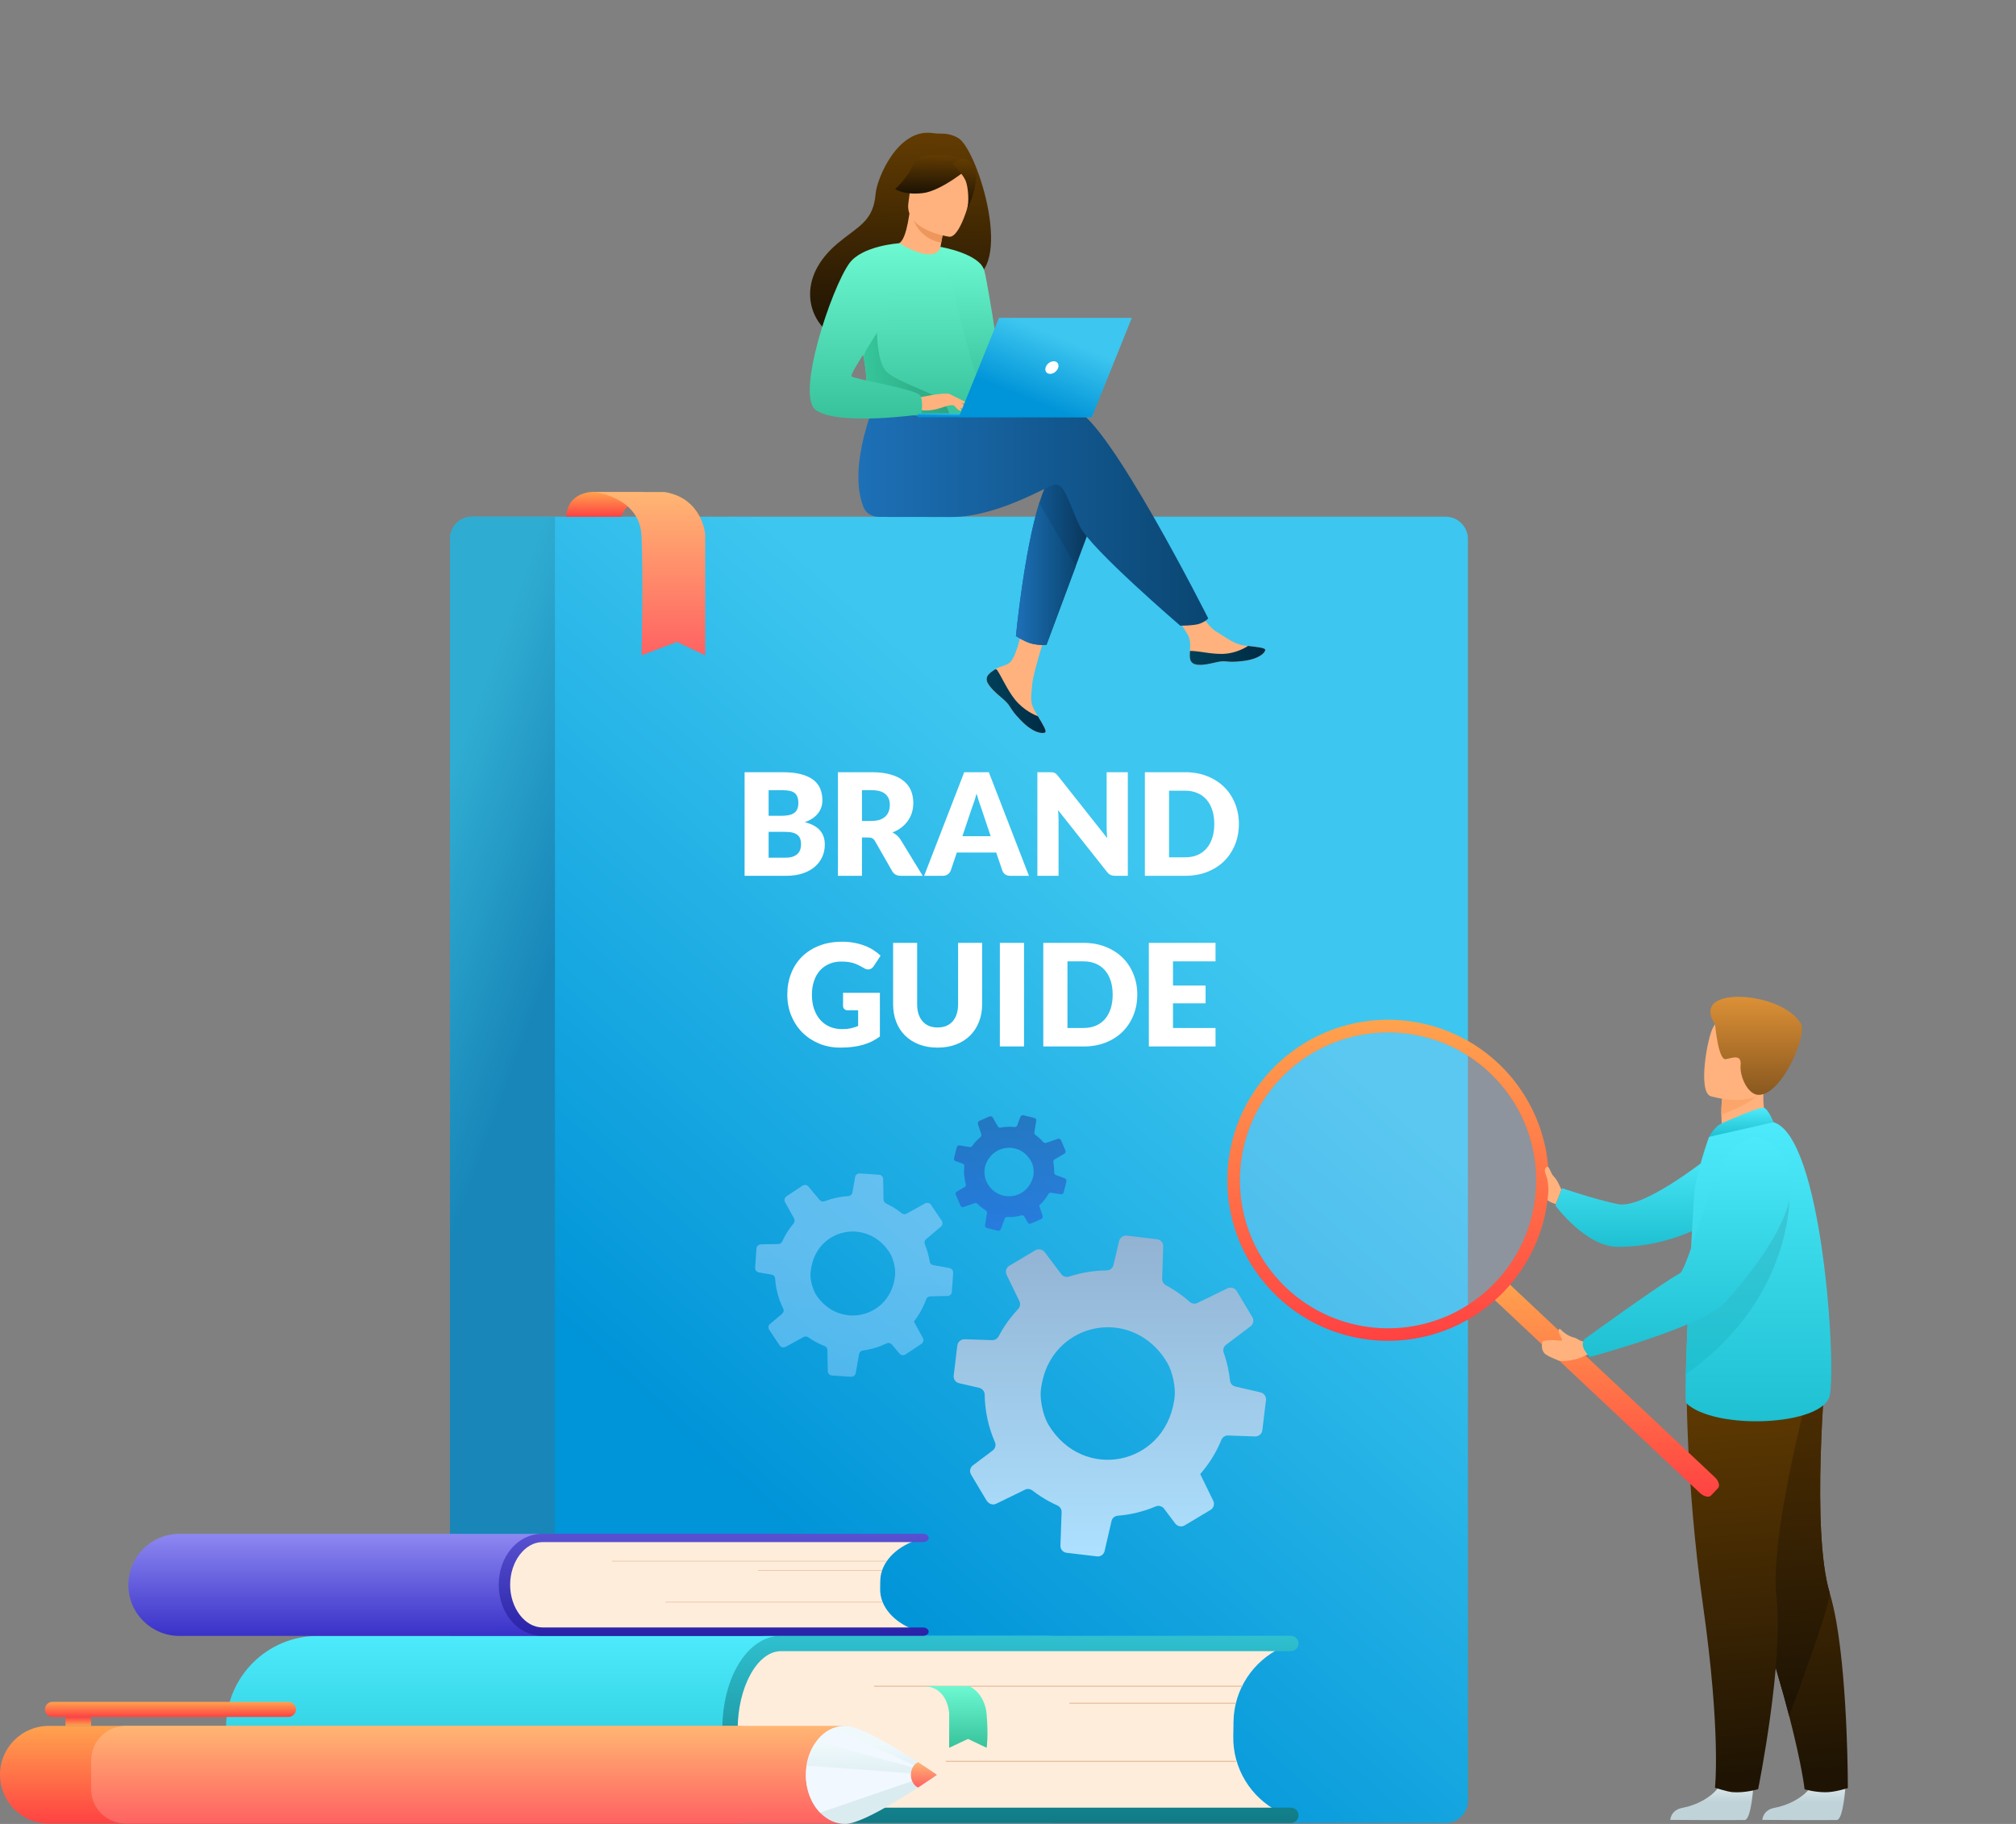 <?xml version="1.0" encoding="UTF-8"?> <svg xmlns="http://www.w3.org/2000/svg" width="567" height="513" viewBox="0 0 567 513" fill="none"><rect x="0" y="0" width="567" height="513" fill="#808080" stroke="none"/><path d="M412.852 151.565V506.493C412.852 509.926 410.069 512.738 406.599 512.738H132.805C129.368 512.738 126.553 509.959 126.553 506.493V151.565C126.553 148.132 129.335 145.32 132.805 145.32H406.599C410.036 145.352 412.852 148.132 412.852 151.565Z" fill="url(#paint0_linear_8172_1500)"></path><path d="M156.08 145.352V512.738H132.805C129.368 512.738 126.553 509.959 126.553 506.493V151.565C126.553 148.132 129.335 145.32 132.805 145.32H156.08V145.352Z" fill="url(#paint1_linear_8172_1500)"></path><g opacity="0.7"><path opacity="0.7" d="M220.993 378.799L226.001 376.052C226.427 375.823 226.918 375.856 227.311 376.117C227.802 376.477 228.326 376.804 228.849 377.098C229.831 377.687 230.846 378.177 231.894 378.57C232.385 378.766 232.712 379.224 232.712 379.714L232.81 385.666C232.81 386.287 233.334 386.843 233.956 386.876L239.39 387.235C240.012 387.268 240.536 386.843 240.667 386.254L241.616 380.859C241.714 380.336 242.14 379.911 242.664 379.845C244.955 379.551 247.214 378.864 249.341 377.85C249.865 377.589 250.487 377.752 250.847 378.177L253.008 380.728C253.433 381.219 254.121 381.317 254.677 380.957L259.195 377.949C259.293 377.883 259.358 377.818 259.424 377.752C259.751 377.36 259.849 376.804 259.587 376.346L257.525 372.618L257.034 371.703C257.656 370.918 258.245 370.035 258.769 369.152C259.456 367.942 260.046 366.667 260.504 365.424C260.668 364.934 261.126 364.607 261.65 364.607L266.462 364.509C267.116 364.509 267.673 363.986 267.706 363.332L268 359.179L268.066 358.001C268.098 357.347 267.673 356.759 267.018 356.661L262.501 355.843C261.977 355.745 261.551 355.353 261.486 354.829C261.224 353.293 260.831 351.756 260.242 350.317C260.209 350.186 260.144 350.055 260.111 349.957C260.078 349.924 260.078 349.859 260.078 349.826C259.947 349.336 260.078 348.813 260.471 348.518L264.629 345.019C264.694 344.987 264.727 344.921 264.76 344.889C265.12 344.464 265.185 343.842 264.858 343.352L261.846 338.872C261.486 338.316 260.766 338.152 260.177 338.479L254.972 341.357C254.546 341.619 253.99 341.553 253.597 341.226C252.746 340.54 251.797 339.886 250.814 339.33C250.291 339.035 249.734 338.741 249.21 338.479C248.785 338.283 248.49 337.825 248.49 337.335L248.392 331.612C248.392 330.991 247.901 330.468 247.246 330.402L241.845 330.043C241.19 330.01 240.601 330.435 240.503 331.089L239.75 335.373C239.652 335.962 239.161 336.387 238.604 336.419C236.346 336.55 234.087 337.041 231.959 337.858C231.468 338.054 230.879 337.924 230.519 337.498L227.376 333.738C226.951 333.247 226.231 333.149 225.674 333.509L221.189 336.485C220.666 336.844 220.469 337.564 220.797 338.12L220.928 338.349L223.317 342.698C223.579 343.156 223.514 343.711 223.186 344.137C222.368 345.118 221.615 346.164 220.96 347.308C220.6 347.93 220.306 348.551 220.011 349.172C219.815 349.597 219.389 349.892 218.898 349.892L214.021 349.99C213.366 349.99 212.809 350.513 212.744 351.2L212.384 356.563C212.384 356.726 212.384 356.857 212.417 356.988C212.547 357.446 212.94 357.773 213.399 357.871L216.999 358.492C217.458 358.59 217.818 358.884 217.949 359.309C217.981 359.408 218.014 359.538 218.014 359.669C218.211 362.579 218.964 365.424 220.273 368.04C220.502 368.465 220.437 369.021 220.109 369.381C220.076 369.446 220.011 369.479 219.946 369.545L216.574 372.357C216.083 372.749 215.985 373.469 216.345 374.025L216.41 374.123L219.324 378.504C219.684 378.962 220.404 379.126 220.993 378.799ZM248.425 350.055C249.047 350.677 249.603 351.396 250.127 352.181C251.142 353.685 251.862 356.432 251.764 358.263C251.764 358.459 251.731 358.655 251.731 358.852C250.52 370.493 236.28 374.155 229.635 364.345C228.751 363.07 228.097 360.944 227.966 359.146C227.933 358.721 227.933 358.328 227.966 358.001C228.097 356.366 228.457 354.862 229.046 353.521C232.319 345.902 242.271 343.81 248.425 350.055Z" fill="url(#paint2_linear_8172_1500)"></path></g><g opacity="0.4"><path d="M270.979 339.493L274.122 338.414C274.384 338.316 274.678 338.381 274.875 338.577C275.137 338.839 275.398 339.068 275.66 339.297C276.184 339.722 276.708 340.114 277.232 340.441C277.493 340.605 277.624 340.899 277.592 341.193L277.035 344.594C276.97 344.954 277.199 345.314 277.559 345.412L280.636 346.164C280.996 346.262 281.323 346.066 281.454 345.739L282.567 342.763C282.666 342.469 282.96 342.273 283.287 342.305C284.63 342.371 285.972 342.207 287.281 341.847C287.608 341.749 287.936 341.913 288.1 342.174L289.049 343.842C289.245 344.169 289.638 344.3 289.965 344.137L292.846 342.861C292.912 342.828 292.944 342.796 293.01 342.763C293.239 342.567 293.337 342.273 293.239 341.978L292.453 339.624L292.257 339.068C292.682 338.676 293.108 338.25 293.501 337.793C294.025 337.171 294.483 336.517 294.876 335.831C295.007 335.569 295.301 335.438 295.596 335.471L298.346 335.896C298.738 335.961 299.066 335.733 299.164 335.34L299.753 332.986L299.917 332.299C300.015 331.939 299.819 331.547 299.458 331.416L296.971 330.501C296.676 330.402 296.48 330.108 296.512 329.814C296.512 328.898 296.447 328.015 296.283 327.1C296.283 327.034 296.25 326.936 296.25 326.871C296.25 326.838 296.25 326.805 296.25 326.805C296.218 326.511 296.349 326.25 296.611 326.086L299.328 324.516C299.36 324.516 299.393 324.484 299.426 324.451C299.688 324.255 299.786 323.895 299.655 323.601L298.411 320.723C298.247 320.363 297.854 320.2 297.494 320.331L294.221 321.443C293.959 321.541 293.632 321.443 293.435 321.246C293.01 320.756 292.551 320.298 292.028 319.873C291.766 319.644 291.471 319.415 291.209 319.219C290.98 319.055 290.849 318.761 290.915 318.5L291.438 315.23C291.504 314.87 291.275 314.51 290.915 314.445L287.87 313.693C287.51 313.595 287.117 313.791 286.987 314.15L286.103 316.505C285.972 316.832 285.677 317.028 285.35 316.995C284.04 316.832 282.731 316.897 281.422 317.159C281.127 317.224 280.8 317.093 280.636 316.799L279.228 314.347C279.032 314.02 278.639 313.889 278.279 314.02L275.431 315.262C275.104 315.426 274.907 315.818 275.038 316.145L275.071 316.276L275.988 318.99C276.086 319.284 275.988 319.611 275.758 319.808C275.202 320.265 274.645 320.789 274.154 321.377C273.893 321.704 273.663 321.998 273.434 322.325C273.271 322.554 273.009 322.685 272.714 322.62L269.932 322.162C269.539 322.097 269.179 322.358 269.081 322.718L268.328 325.726C268.295 325.824 268.295 325.89 268.295 325.988C268.328 326.25 268.491 326.478 268.753 326.577L270.75 327.296C270.979 327.394 271.176 327.59 271.208 327.852C271.208 327.917 271.208 327.983 271.208 328.048C271.012 329.716 271.176 331.416 271.634 333.051C271.732 333.313 271.634 333.607 271.405 333.803C271.372 333.836 271.339 333.869 271.307 333.869L269.113 335.144C268.786 335.34 268.655 335.733 268.819 336.06L268.851 336.125L270.063 338.904C270.226 339.428 270.619 339.624 270.979 339.493ZM289.54 325.89C289.834 326.315 290.096 326.773 290.293 327.263C290.718 328.244 290.849 329.879 290.587 330.893C290.555 330.991 290.522 331.122 290.489 331.22C288.623 337.727 280.145 338.381 277.33 332.103C276.97 331.285 276.806 330.01 276.904 328.964C276.937 328.735 276.97 328.506 277.002 328.31C277.232 327.394 277.592 326.577 278.083 325.857C280.8 321.9 286.659 321.704 289.54 325.89Z" fill="url(#paint3_linear_8172_1500)"></path></g><path d="M280.178 422.944L288.296 418.987C288.983 418.66 289.769 418.758 290.358 419.216C291.111 419.805 291.897 420.361 292.715 420.884C294.221 421.865 295.792 422.715 297.396 423.434C298.149 423.761 298.607 424.513 298.575 425.331L298.247 434.749C298.214 435.762 298.967 436.613 299.982 436.743L308.559 437.757C309.541 437.855 310.425 437.234 310.654 436.286L312.618 427.816C312.781 426.999 313.502 426.377 314.385 426.312C318.052 426.018 321.653 425.135 325.057 423.696C325.875 423.336 326.857 423.631 327.381 424.317L330.556 428.536C331.178 429.32 332.291 429.549 333.143 429.059L340.475 424.677C340.639 424.579 340.77 424.481 340.868 424.35C341.424 423.794 341.588 422.879 341.228 422.126L338.282 416.077L337.562 414.605C338.609 413.395 339.591 412.087 340.508 410.714C341.719 408.85 342.734 406.921 343.519 404.959C343.847 404.207 344.567 403.716 345.385 403.749L352.98 404.011C354.027 404.043 354.911 403.291 355.042 402.245L355.828 395.705L356.057 393.841C356.188 392.827 355.5 391.846 354.518 391.617L347.448 389.982C346.629 389.786 346.007 389.132 345.942 388.282C345.68 385.829 345.156 383.377 344.371 381.055C344.305 380.859 344.24 380.663 344.174 380.466C344.141 380.401 344.141 380.336 344.109 380.27C343.912 379.485 344.207 378.701 344.862 378.21L351.703 373.043C351.769 372.978 351.867 372.913 351.932 372.847C352.554 372.226 352.685 371.212 352.227 370.46L347.84 363.135C347.317 362.252 346.204 361.925 345.254 362.351L336.776 366.471C336.056 366.83 335.205 366.7 334.616 366.176C333.306 364.999 331.899 363.92 330.36 362.939C329.542 362.416 328.723 361.925 327.905 361.468C327.218 361.108 326.825 360.388 326.857 359.604L327.152 350.546C327.185 349.565 326.465 348.682 325.45 348.551L316.972 347.537C315.957 347.407 315.007 348.061 314.746 349.074L313.174 355.778C312.978 356.661 312.192 357.315 311.276 357.315C307.675 357.347 304.107 357.936 300.702 359.048C299.884 359.309 299 359.048 298.476 358.361L293.828 352.181C293.206 351.363 292.06 351.134 291.176 351.658L283.877 356.007C282.993 356.53 282.665 357.642 283.124 358.557L283.287 358.917L286.692 365.948C287.052 366.7 286.921 367.583 286.332 368.204C284.957 369.675 283.68 371.278 282.534 373.011C281.913 373.959 281.389 374.907 280.865 375.856C280.505 376.542 279.818 376.935 279.065 376.935L271.339 376.673C270.292 376.64 269.375 377.425 269.244 378.439L268.229 386.876C268.197 387.105 268.229 387.366 268.262 387.562C268.426 388.282 269.015 388.87 269.735 389.034L275.398 390.342C276.086 390.505 276.642 391.029 276.839 391.683C276.904 391.846 276.937 392.042 276.937 392.238C277.002 396.849 277.984 401.395 279.817 405.613C280.145 406.332 279.981 407.15 279.457 407.738C279.392 407.804 279.294 407.902 279.196 407.967L273.631 412.153C272.812 412.741 272.616 413.886 273.107 414.736L273.205 414.9L277.461 422.028C278.115 423.042 279.228 423.402 280.178 422.944ZM325.777 379.812C326.694 380.859 327.545 382.003 328.298 383.311C329.771 385.797 330.687 390.178 330.36 393.023C330.327 393.318 330.295 393.645 330.229 393.939C327.381 412.218 304.631 416.829 294.908 400.773C293.632 398.68 292.78 395.28 292.682 392.467C292.682 391.813 292.682 391.192 292.78 390.636C293.108 388.053 293.828 385.698 294.843 383.671C300.735 371.964 316.611 369.479 325.777 379.812Z" fill="url(#paint4_linear_8172_1500)"></path><path d="M166.883 138.354C166.883 138.354 159.55 138.191 159.288 145.352H174.706C174.706 145.352 176.31 140.022 181.057 141.853V138.354H166.883Z" fill="url(#paint5_linear_8172_1500)"></path><path d="M166.882 138.354C166.882 138.354 179.943 139.597 180.434 150.78C180.925 161.964 180.434 184.298 180.434 184.298L190.385 180.57L198.34 184.298V150.29C198.34 150.29 197.587 140.12 186.916 138.387H166.882V138.354Z" fill="url(#paint6_linear_8172_1500)"></path><path d="M89.366 512.739H294.155C308.395 512.739 319.951 501.196 319.951 486.972V485.893C319.951 471.668 308.395 460.125 294.155 460.125H89.366C75.127 460.125 63.571 471.668 63.571 485.893V486.972C63.571 501.196 75.127 512.739 89.366 512.739Z" fill="url(#paint7_linear_8172_1500)"></path><path d="M205.412 479.417L205.215 490.928C205.052 501.097 213.17 509.469 223.35 509.632L359.462 511.79L359.495 509.501C351.867 505.545 346.695 497.5 346.859 488.312L346.924 484.257C347.055 475.068 352.489 467.22 360.247 463.492V463.46L224.136 461.301C213.988 461.138 205.575 469.247 205.412 479.417Z" fill="#FFEDDC"></path><path d="M363.062 512.739H219.651C210.387 512.739 203.152 501.163 203.152 486.415C203.152 471.667 210.387 460.091 219.651 460.091H363.062C364.24 460.091 365.223 461.04 365.223 462.25C365.223 463.427 364.273 464.408 363.062 464.408H219.651C213.038 464.408 207.473 474.479 207.473 486.415C207.473 498.35 213.038 508.422 219.651 508.422H363.062C364.24 508.422 365.223 509.37 365.223 510.58C365.223 511.79 364.24 512.739 363.062 512.739Z" fill="url(#paint8_linear_8172_1500)"></path><path d="M349.379 474.12H245.839V474.447H349.379V474.12Z" fill="#E8C2A3"></path><path d="M347.612 478.894H300.801V479.221H347.612V478.894Z" fill="#E8C2A3"></path><path d="M347.644 495.244H265.971V495.571H347.644V495.244Z" fill="#E8C2A3"></path><path d="M272.616 474.25C272.616 474.25 276.97 476.082 277.494 482.197C278.018 488.311 277.494 491.582 277.494 491.582L272.256 489.096L266.953 491.582V482C266.953 482 266.757 474.25 259.522 474.25H272.616Z" fill="url(#paint9_linear_8172_1500)"></path><path d="M0 499.168C0 499.724 0.033 500.312 0.098 500.835C0.295 502.601 0.851 504.236 1.669 505.74C2.291 506.918 3.11 507.964 4.026 508.88C6.514 511.365 9.951 512.902 13.749 512.902H207.31C214.904 512.902 221.091 506.754 221.091 499.168C221.091 495.375 219.553 491.941 217.065 489.456C214.577 486.971 211.14 485.434 207.342 485.434H13.749C6.154 485.401 0 491.549 0 499.168Z" fill="url(#paint10_linear_8172_1500)"></path><path d="M14.764 482.916H81.117C82.263 482.916 83.245 481.968 83.245 480.79C83.245 479.646 82.296 478.665 81.117 478.665H14.764C13.618 478.665 12.636 479.613 12.636 480.79C12.636 481.968 13.585 482.916 14.764 482.916Z" fill="url(#paint11_linear_8172_1500)"></path><path d="M18.418 485.416H25.619V482.931H18.418V485.416Z" fill="url(#paint12_linear_8172_1500)"></path><path d="M246.69 495.146V503.19C246.69 504.073 246.559 504.923 246.363 505.741C245.25 509.861 241.453 512.902 236.968 512.902H35.354C30.869 512.902 27.072 509.861 25.959 505.741C25.73 504.923 25.632 504.073 25.632 503.19V495.146C25.632 489.783 29.986 485.434 35.354 485.434H236.968C242.336 485.401 246.69 489.75 246.69 495.146Z" fill="url(#paint13_linear_8172_1500)"></path><path d="M226.656 499.201C226.656 503.484 228.195 507.277 230.65 509.828C230.715 509.893 230.748 509.926 230.814 509.992C232.712 511.888 235.102 513 237.721 513C241.812 513 251.928 506.852 258.18 502.765C261.29 500.737 263.483 499.201 263.483 499.201C263.483 499.201 261.322 497.664 258.18 495.636C251.895 491.549 241.78 485.401 237.721 485.401C236.542 485.401 235.396 485.63 234.316 486.055C232.516 486.775 230.912 488.05 229.635 489.718C228.228 491.549 227.245 493.87 226.82 496.454C226.82 496.486 226.82 496.519 226.82 496.552C226.754 497.402 226.656 498.285 226.656 499.201Z" fill="url(#paint14_linear_8172_1500)"></path><path d="M226.656 499.2C226.656 503.484 228.195 507.277 230.65 509.828L261.683 499.168L226.853 496.584C226.754 497.402 226.656 498.285 226.656 499.2Z" fill="#F1F8FF"></path><path d="M229.701 489.75L260.668 498.187L234.382 486.055C232.549 486.775 230.945 488.083 229.701 489.75Z" fill="#F1F8FF"></path><path d="M256.183 499.201C256.183 500.836 257.034 502.242 258.212 502.765C261.322 500.737 263.515 499.201 263.515 499.201C263.515 499.201 261.355 497.664 258.212 495.636C257.034 496.159 256.183 497.566 256.183 499.201Z" fill="url(#paint15_linear_8172_1500)"></path><path d="M50.477 460.124H213.038C220.993 460.124 227.409 453.682 227.409 445.769C227.409 437.823 220.96 431.413 213.038 431.413H50.477C42.523 431.413 36.107 437.855 36.107 445.769C36.074 453.682 42.523 460.124 50.477 460.124Z" fill="url(#paint16_linear_8172_1500)"></path><path d="M141.939 441.91L141.808 448.188C141.677 453.747 147.733 458.293 155.36 458.391L256.936 459.568L256.969 458.325C251.273 456.167 247.41 451.785 247.541 446.782L247.574 444.591C247.672 439.588 251.731 435.304 257.525 433.277V433.244L155.949 432.067C148.322 431.936 142.07 436.351 141.939 441.91Z" fill="#FFEDDC"></path><path d="M259.587 460.091H152.577C145.67 460.091 140.269 453.78 140.269 445.736C140.269 437.692 145.67 431.38 152.577 431.38H259.587C260.471 431.38 261.191 431.904 261.191 432.558C261.191 433.212 260.471 433.735 259.587 433.735H152.577C147.634 433.735 143.477 439.228 143.477 445.736C143.477 452.243 147.634 457.737 152.577 457.737H259.587C260.471 457.737 261.191 458.26 261.191 458.914C261.191 459.535 260.471 460.091 259.587 460.091Z" fill="url(#paint17_linear_8172_1500)"></path><path d="M249.407 439H172.12V439.196H249.407V439Z" fill="#E8C2A3"></path><path d="M248.065 441.615H213.137V441.812H248.065V441.615Z" fill="#E8C2A3"></path><path d="M248.098 450.51H187.146V450.706H248.098V450.51Z" fill="#E8C2A3"></path><path d="M209.418 246.333V217.193H220.138C222.151 217.193 223.864 217.379 225.278 217.753C226.691 218.126 227.844 218.653 228.738 219.333C229.631 220.013 230.278 220.839 230.678 221.813C231.091 222.786 231.298 223.873 231.298 225.073C231.298 225.726 231.204 226.359 231.018 226.973C230.831 227.573 230.538 228.139 230.138 228.673C229.738 229.206 229.224 229.693 228.598 230.133C227.971 230.559 227.218 230.933 226.338 231.253C228.258 231.719 229.678 232.479 230.598 233.533C231.518 234.573 231.978 235.913 231.978 237.553C231.978 238.793 231.738 239.946 231.258 241.013C230.778 242.079 230.071 243.013 229.138 243.813C228.218 244.599 227.078 245.219 225.718 245.673C224.358 246.113 222.804 246.333 221.058 246.333H209.418ZM216.178 233.973V241.233H220.938C221.831 241.233 222.558 241.119 223.118 240.893C223.691 240.666 224.138 240.373 224.458 240.013C224.778 239.653 224.998 239.246 225.118 238.793C225.238 238.339 225.298 237.879 225.298 237.413C225.298 236.879 225.224 236.399 225.078 235.973C224.944 235.546 224.704 235.186 224.358 234.893C224.024 234.599 223.578 234.373 223.018 234.213C222.458 234.053 221.751 233.973 220.898 233.973H216.178ZM216.178 229.453H219.698C220.444 229.453 221.118 229.399 221.718 229.293C222.318 229.186 222.824 228.999 223.238 228.733C223.664 228.466 223.984 228.099 224.198 227.633C224.424 227.166 224.538 226.579 224.538 225.873C224.538 225.179 224.451 224.606 224.278 224.153C224.104 223.686 223.838 223.313 223.478 223.033C223.118 222.753 222.658 222.553 222.098 222.433C221.551 222.313 220.898 222.253 220.138 222.253H216.178V229.453ZM242.428 235.553V246.333H235.668V217.193H245.148C247.254 217.193 249.048 217.413 250.528 217.853C252.021 218.279 253.234 218.879 254.168 219.653C255.114 220.426 255.801 221.339 256.228 222.393C256.654 223.446 256.868 224.593 256.868 225.833C256.868 226.779 256.741 227.673 256.488 228.513C256.234 229.353 255.854 230.133 255.348 230.853C254.854 231.559 254.241 232.193 253.508 232.753C252.788 233.313 251.954 233.773 251.008 234.133C251.461 234.359 251.881 234.639 252.268 234.973C252.668 235.306 253.014 235.713 253.308 236.193L259.508 246.333H253.388C252.254 246.333 251.441 245.906 250.948 245.053L246.108 236.593C245.894 236.219 245.641 235.953 245.348 235.793C245.068 235.633 244.668 235.553 244.148 235.553H242.428ZM242.428 230.893H245.148C246.068 230.893 246.848 230.779 247.488 230.553C248.141 230.313 248.674 229.986 249.088 229.573C249.501 229.159 249.801 228.679 249.988 228.133C250.174 227.573 250.268 226.973 250.268 226.333C250.268 225.053 249.848 224.053 249.008 223.333C248.181 222.613 246.894 222.253 245.148 222.253H242.428V230.893ZM289.389 246.333H284.149C283.562 246.333 283.076 246.199 282.689 245.933C282.316 245.653 282.056 245.299 281.909 244.873L280.189 239.793H269.109L267.389 244.873C267.256 245.246 266.996 245.586 266.609 245.893C266.222 246.186 265.749 246.333 265.189 246.333H259.909L271.189 217.193H278.109L289.389 246.333ZM270.669 235.193H278.629L275.949 227.213C275.776 226.706 275.569 226.113 275.329 225.433C275.102 224.739 274.876 223.993 274.649 223.193C274.436 224.006 274.216 224.759 273.989 225.453C273.762 226.146 273.549 226.746 273.349 227.253L270.669 235.193ZM295.321 217.193C295.615 217.193 295.861 217.206 296.061 217.233C296.261 217.259 296.441 217.313 296.601 217.393C296.761 217.459 296.915 217.559 297.061 217.693C297.208 217.826 297.375 218.006 297.561 218.233L311.401 235.733C311.348 235.173 311.308 234.633 311.281 234.113C311.255 233.579 311.241 233.079 311.241 232.613V217.193H317.201V246.333H313.681C313.161 246.333 312.721 246.253 312.361 246.093C312.001 245.933 311.655 245.639 311.321 245.213L297.581 227.853C297.621 228.359 297.655 228.859 297.681 229.353C297.708 229.833 297.721 230.286 297.721 230.713V246.333H291.761V217.193H295.321ZM348.436 231.753C348.436 233.859 348.069 235.806 347.336 237.593C346.616 239.366 345.596 240.906 344.276 242.213C342.956 243.506 341.362 244.519 339.496 245.253C337.642 245.973 335.582 246.333 333.316 246.333H321.996V217.193H333.316C335.582 217.193 337.642 217.559 339.496 218.293C341.362 219.026 342.956 220.039 344.276 221.333C345.596 222.626 346.616 224.166 347.336 225.953C348.069 227.726 348.436 229.659 348.436 231.753ZM341.516 231.753C341.516 230.313 341.329 229.013 340.956 227.853C340.582 226.693 340.042 225.713 339.336 224.913C338.642 224.099 337.789 223.479 336.776 223.053C335.762 222.613 334.609 222.393 333.316 222.393H328.796V241.133H333.316C334.609 241.133 335.762 240.919 336.776 240.493C337.789 240.053 338.642 239.433 339.336 238.633C340.042 237.819 340.582 236.833 340.956 235.673C341.329 234.513 341.516 233.206 341.516 231.753ZM236.829 289.453C237.762 289.453 238.589 289.373 239.309 289.213C240.029 289.053 240.709 288.839 241.349 288.573V284.153H238.469C238.042 284.153 237.709 284.039 237.469 283.813C237.229 283.586 237.109 283.299 237.109 282.953V279.233H247.469V291.533C246.722 292.079 245.942 292.553 245.129 292.953C244.329 293.339 243.469 293.659 242.549 293.913C241.642 294.166 240.669 294.353 239.629 294.473C238.602 294.593 237.496 294.653 236.309 294.653C234.176 294.653 232.202 294.279 230.389 293.533C228.576 292.773 227.002 291.733 225.669 290.413C224.349 289.079 223.309 287.506 222.549 285.693C221.802 283.866 221.429 281.886 221.429 279.753C221.429 277.579 221.789 275.586 222.509 273.773C223.229 271.946 224.256 270.373 225.589 269.053C226.936 267.733 228.556 266.706 230.449 265.973C232.356 265.239 234.482 264.873 236.829 264.873C238.042 264.873 239.182 264.973 240.249 265.173C241.316 265.373 242.296 265.646 243.189 265.993C244.096 266.339 244.922 266.753 245.669 267.233C246.416 267.713 247.082 268.233 247.669 268.793L245.709 271.773C245.522 272.053 245.296 272.273 245.029 272.433C244.776 272.593 244.496 272.673 244.189 272.673C243.789 272.673 243.376 272.539 242.949 272.273C242.416 271.953 241.909 271.679 241.429 271.453C240.962 271.213 240.482 271.019 239.989 270.873C239.496 270.726 238.976 270.619 238.429 270.553C237.882 270.486 237.269 270.453 236.589 270.453C235.322 270.453 234.182 270.679 233.169 271.133C232.156 271.573 231.289 272.199 230.569 273.013C229.862 273.826 229.316 274.806 228.929 275.953C228.542 277.086 228.349 278.353 228.349 279.753C228.349 281.299 228.562 282.673 228.989 283.873C229.416 285.073 230.002 286.086 230.749 286.913C231.509 287.739 232.402 288.373 233.429 288.813C234.469 289.239 235.602 289.453 236.829 289.453ZM263.706 288.993C264.612 288.993 265.419 288.846 266.126 288.553C266.846 288.246 267.452 287.813 267.946 287.253C268.439 286.693 268.812 286.013 269.066 285.213C269.332 284.399 269.466 283.479 269.466 282.453V265.193H276.226V282.453C276.226 284.239 275.932 285.879 275.346 287.373C274.772 288.866 273.946 290.153 272.866 291.233C271.786 292.313 270.472 293.153 268.926 293.753C267.379 294.353 265.639 294.653 263.706 294.653C261.759 294.653 260.012 294.353 258.466 293.753C256.919 293.153 255.606 292.313 254.526 291.233C253.446 290.153 252.619 288.866 252.046 287.373C251.472 285.879 251.186 284.239 251.186 282.453V265.193H257.946V282.433C257.946 283.459 258.072 284.379 258.326 285.193C258.592 285.993 258.972 286.679 259.466 287.253C259.959 287.813 260.559 288.246 261.266 288.553C261.986 288.846 262.799 288.993 263.706 288.993ZM288.009 294.333H281.209V265.193H288.009V294.333ZM319.861 279.753C319.861 281.859 319.495 283.806 318.761 285.593C318.041 287.366 317.021 288.906 315.701 290.213C314.381 291.506 312.788 292.519 310.921 293.253C309.068 293.973 307.008 294.333 304.741 294.333H293.421V265.193H304.741C307.008 265.193 309.068 265.559 310.921 266.293C312.788 267.026 314.381 268.039 315.701 269.333C317.021 270.626 318.041 272.166 318.761 273.953C319.495 275.726 319.861 277.659 319.861 279.753ZM312.941 279.753C312.941 278.313 312.755 277.013 312.381 275.853C312.008 274.693 311.468 273.713 310.761 272.913C310.068 272.099 309.215 271.479 308.201 271.053C307.188 270.613 306.035 270.393 304.741 270.393H300.221V289.133H304.741C306.035 289.133 307.188 288.919 308.201 288.493C309.215 288.053 310.068 287.433 310.761 286.633C311.468 285.819 312.008 284.833 312.381 283.673C312.755 282.513 312.941 281.206 312.941 279.753ZM341.869 265.193V270.393H329.909V277.193H339.069V282.193H329.909V289.133H341.869V294.333H323.109V265.193H341.869Z" fill="white"></path><path d="M439.162 334.62C439.162 334.62 438.355 332.834 437.836 331.97C437.316 331.106 435.096 328.629 434.721 329.205C434.346 329.781 432.846 333.554 433.654 334.62C434.461 335.686 433.596 337.529 437.576 338.652L439.162 334.62Z" fill="#FFB27D"></path><path d="M483.344 323.301C483.344 323.301 462.984 340.265 455.053 338.681C448.853 337.442 439.336 334.188 439.336 334.188L437.433 339.055C437.433 339.055 445.969 350.634 454.88 350.692C468.809 350.807 479.076 344.672 479.076 344.672L483.344 323.301Z" fill="url(#paint18_linear_8172_1500)"></path><path d="M519.045 502.249C519.045 502.249 518.468 511.754 516.622 511.898C516.363 511.926 507.279 511.926 507.279 511.926L495.657 511.869C495.657 511.869 495.743 509.075 499.117 508.47C502.52 507.865 508.202 505.504 510.249 501.01C512.412 496.287 519.045 502.249 519.045 502.249Z" fill="url(#paint19_linear_8172_1500)"></path><path d="M519.709 502.911C519.709 502.911 516.162 504.092 513.422 504.092C510.336 504.092 507.539 503.257 507.539 503.257C507.539 503.257 506.876 496.834 503.213 482.663C501.281 475.232 498.541 465.699 494.648 453.861C483.862 421.084 480.575 401.931 480.286 400.116C480.258 400.03 480.258 399.972 480.258 399.972L480.286 399.943L513.451 385.398C513.451 385.398 509.356 430.56 514.576 447.899C515.297 450.319 515.931 453.141 516.479 456.194C519.767 475.031 519.709 502.911 519.709 502.911Z" fill="url(#paint20_linear_8172_1500)"></path><path d="M503.213 482.663C501.28 475.232 498.541 465.699 494.647 453.861C483.862 421.084 480.574 401.931 480.286 400.116C480.286 400.059 480.286 400.001 480.286 399.943L513.45 385.398C513.45 385.398 509.355 430.56 514.575 447.899C515.325 450.319 503.213 482.663 503.213 482.663Z" fill="url(#paint21_linear_8172_1500)"></path><path d="M493.148 502.249C493.148 502.249 492.572 511.754 490.726 511.898C490.466 511.926 481.382 511.926 481.382 511.926L469.76 511.869C469.76 511.869 469.847 509.075 473.221 508.47C476.624 507.865 482.305 505.504 484.353 501.01C486.516 496.287 493.148 502.249 493.148 502.249Z" fill="url(#paint22_linear_8172_1500)"></path><path d="M474.346 386.464C474.346 386.464 473.913 415.727 478.989 451.643C484.065 487.56 482.334 502.825 482.334 502.825C482.334 502.825 485.824 503.948 487.237 504.064C490.813 504.352 494.475 503.228 494.475 503.228C494.475 503.228 501.743 467.283 499.638 449.31C497.561 431.338 509.587 387.616 509.587 387.616L474.346 386.464Z" fill="url(#paint23_linear_8172_1500)"></path><path d="M497.85 318.001L491.39 322.235L485.507 320.564C484.44 319.038 484.151 316.071 484.122 313.508C484.094 310.973 484.353 308.813 484.353 308.813L493.062 304.954L496.321 303.513C496.321 303.571 496.062 306.192 496.033 306.566C495.427 313.364 497.85 318.001 497.85 318.001Z" fill="#FFB27D"></path><path d="M474.201 394.615C482.247 402.391 512.73 401.066 514.604 392.512C516.479 383.958 512.557 319.671 498.801 315.639C495.945 314.804 480.69 319.729 480.69 319.729C480.69 319.729 478.296 325.979 476.71 333.957C476.393 335.512 475.528 351.93 474.836 367.31C474.518 374.511 474.259 381.452 474.115 386.55C474.028 391.302 474.028 394.442 474.201 394.615Z" fill="url(#paint24_linear_8172_1500)"></path><path d="M495.398 306.71C493.639 309.706 487.41 312.327 484.122 313.508C484.094 310.973 484.353 308.813 484.353 308.813L493.062 304.953C494.995 304.925 496.177 305.357 495.398 306.71Z" fill="#FCA56B"></path><path d="M481.065 308.295C481.065 308.295 495.138 312.672 497.734 303.888C500.329 295.103 503.905 289.746 495.023 286.578C486.141 283.409 483.401 286.232 481.815 288.968C480.229 291.676 477.46 306.912 481.065 308.295Z" fill="#FFB27D"></path><path d="M482.362 288.104C482.362 288.104 483.256 298.329 485.39 297.897C487.496 297.465 489.832 296.514 489.543 299.596C489.226 302.678 491.591 307.978 494.648 307.949C501.194 307.92 508.317 291.128 506.529 287.96C501.338 278.743 474.893 276.9 482.362 288.104Z" fill="url(#paint25_linear_8172_1500)"></path><path d="M484.44 315.869C484.613 315.783 494.908 311.174 496.119 311.578C497.33 311.981 498.83 315.639 498.83 315.639L480.719 319.729C480.691 319.729 482.133 316.82 484.44 315.869Z" fill="url(#paint26_linear_8172_1500)"></path><path d="M420.388 365.64L478.065 419.874C479.19 420.94 480.632 421.286 481.238 420.623L483.199 418.55C483.804 417.887 483.4 416.505 482.247 415.439L424.57 361.204C423.445 360.139 422.003 359.793 421.397 360.455L419.436 362.529C418.831 363.163 419.234 364.574 420.388 365.64Z" fill="url(#paint27_linear_8172_1500)"></path><path d="M433.625 345.161C431.404 352.448 427.309 359.275 421.368 364.862C403.171 381.942 374.563 381.078 357.462 362.904C340.591 344.989 341.197 316.935 358.702 299.769C358.932 299.539 359.163 299.308 359.423 299.078C377.591 281.998 406.199 282.862 423.329 301.008C434.807 313.277 438.181 330.184 433.625 345.161ZM420.705 303.485C410.756 292.914 396.567 288.709 383.243 291.013C375.486 292.367 368.017 295.91 361.845 301.699C345.09 317.425 344.282 343.75 360.057 360.484C365.854 366.648 373.092 370.652 380.763 372.466C393.914 375.577 408.333 372.236 418.917 362.299C435.672 346.544 436.48 320.219 420.705 303.485Z" fill="url(#paint28_linear_8172_1500)"></path><g opacity="0.5"><path opacity="0.5" d="M360.057 360.485C365.854 366.648 373.093 370.652 380.764 372.466C393.914 375.577 408.333 372.236 418.917 362.299C435.672 346.573 436.48 320.248 420.705 303.514C410.756 292.943 396.567 288.738 383.244 291.042C375.486 292.396 368.017 295.939 361.845 301.728C345.09 317.425 344.312 343.75 360.057 360.485Z" fill="#B3CFF9"></path></g><path d="M474.172 386.522C505.952 363.912 503.299 333.727 503.299 333.727C491.677 340.265 480.171 354.724 474.864 367.282C474.547 374.482 474.288 381.452 474.172 386.522Z" fill="url(#paint29_linear_8172_1500)"></path><path d="M442.795 376.239C440.546 375.721 439.046 374.021 438.729 373.733C438.729 373.733 437.777 373.791 438.873 375.836C438.96 376.009 439.162 376.441 439.335 376.758C439.392 376.873 439.306 377.017 439.162 377.046C437.864 377.132 436.566 376.642 434.086 377.161C433.74 377.218 433.654 378.054 433.654 378.399C433.682 379.004 433.625 379.667 434.317 380.56C434.721 381.078 435.845 381.654 438.325 382.662C439.277 383.037 441.988 382.748 444.526 381.884L446.573 380.934L445.939 377.161L445.42 377.276C444.641 377.42 443.632 376.441 442.795 376.239Z" fill="#FFB27D"></path><path d="M493.437 319.729C493.437 319.729 521.987 325.173 485.044 366.446C479.133 373.042 447.208 381.654 447.208 381.654C447.208 381.654 443.978 378.889 445.593 376.671C445.593 376.671 467.568 360.715 472.413 358.18C474.576 357.028 480.863 332.719 484.41 326.872C487.957 321.025 493.437 319.729 493.437 319.729Z" fill="url(#paint30_linear_8172_1500)"></path><path d="M438.384 335.138C438.384 335.138 437.461 333.352 437.259 332.402C437.086 331.451 435.904 328.715 435.413 328.226C435.212 328.024 434.577 328.283 434.491 329.119C434.462 329.493 434.635 330.127 434.952 330.933C435.471 332.2 435.385 333.928 435.558 334.505C436.048 335.945 438.384 335.138 438.384 335.138Z" fill="#FFB27D"></path><path d="M278 189.752C277.465 190.372 277.38 191.076 277.662 191.837C278.17 193.217 279.805 194.767 281.751 196.316C282.005 196.513 282.202 196.682 282.4 196.851C282.456 196.908 282.512 196.936 282.541 196.992C282.569 197.02 282.625 197.048 282.653 197.105C284.458 198.767 283.781 199.133 286.996 202.485C290.662 206.317 293.2 206.373 293.905 206.035C294.525 205.725 293.284 203.725 291.903 201.443C291.846 201.33 291.762 201.218 291.705 201.105C291.536 200.795 291.339 200.485 291.169 200.204C289.562 197.471 289.985 196.175 290.352 192.119C290.662 188.794 295.512 173.61 295.512 173.61L288.462 172.399C288.462 172.399 286.347 184.484 284.007 186.343C282.766 187.329 281.356 187.358 280.172 188.09C280.087 188.146 280.003 188.203 279.918 188.259C279.241 188.654 278.536 189.132 278 189.752Z" fill="#FFB27D"></path><path d="M278 189.752C277.465 190.372 277.38 191.076 277.662 191.837C278.282 193.217 279.89 194.767 281.751 196.288C282.005 196.485 282.202 196.682 282.4 196.851C282.456 196.908 282.512 196.936 282.541 196.992C282.569 197.02 282.625 197.048 282.653 197.105C284.458 198.767 283.781 199.133 286.996 202.485C290.662 206.317 293.2 206.373 293.905 206.035C294.525 205.725 293.284 203.725 291.903 201.443C291.198 201.19 287.87 199.837 285.36 196.626C283.217 193.921 281.779 190.456 280.341 188.315C280.172 188.287 280.087 188.259 279.918 188.231C279.241 188.654 278.564 189.132 278 189.752Z" fill="url(#paint31_linear_8172_1500)"></path><path d="M334.737 185.386C335.16 187.555 338.262 187.189 341.73 186.344C345.199 185.499 344.381 186.513 349.287 185.949C354.222 185.414 355.717 183.583 355.858 182.851C355.999 182.203 353.574 181.977 350.951 181.667C350.613 181.639 350.303 181.583 349.964 181.555C347.031 181.188 344.86 179.273 342.181 177.723C339.643 176.259 335.865 170.23 335.865 170.23L329.125 170.765C329.125 170.765 332.678 176.146 334.032 178.484C334.849 179.864 334.793 181.667 334.68 183.076C334.652 183.837 334.596 184.625 334.737 185.386Z" fill="#FFB27D"></path><path d="M341.73 186.344C345.199 185.498 344.381 186.513 349.288 185.949C354.222 185.414 355.717 183.583 355.858 182.85C355.999 182.202 353.574 181.977 350.951 181.667L350.923 181.724C350.923 181.724 347.962 183.808 343.873 183.921C340.546 184.005 336.993 183.048 334.68 183.076C334.624 183.836 334.568 184.625 334.737 185.386C335.188 187.555 338.262 187.189 341.73 186.344Z" fill="url(#paint32_linear_8172_1500)"></path><path d="M308.878 142.256L302.561 159.215L294.327 181.357C294.327 181.357 292.1 181.583 289.956 180.963C287.982 180.4 285.727 178.906 285.727 178.906C285.727 178.906 288.011 155.13 292.297 141.467C293.397 137.974 294.609 135.129 295.963 133.523C302.561 125.72 308.878 142.256 308.878 142.256Z" fill="url(#paint33_linear_8172_1500)"></path><path d="M302.477 115.297C298.895 114.142 289.505 115.269 279.353 117.1C276.534 117.607 273.714 116.311 272.247 113.888L246.642 111.888C246.642 111.888 238.183 130.594 242.807 142.51C243.484 144.256 244.979 145.355 247.291 145.383C247.291 145.383 262.744 145.411 267.707 145.411C280.425 145.411 294.637 136.679 296.47 136.312C299.488 135.721 300.672 141.721 303.689 148.031C306.707 154.342 331.945 175.977 331.945 175.977C331.945 175.977 335.836 176.005 337.444 175.413C339.164 174.766 339.812 173.92 339.812 173.92C339.812 173.92 311.811 118.311 302.477 115.297Z" fill="url(#paint34_linear_8172_1500)"></path><path d="M269.541 38.841C267.652 37.714 265.791 37.545 264.663 37.574C263.873 37.602 263.083 37.545 262.294 37.433C252.509 35.996 246.643 50.166 246.277 54.448C245.628 62.307 241.483 63.519 235.617 68.421C223.858 78.28 227.299 89.774 233.728 94.028C237.591 96.591 244.387 94.028 244.387 94.028C244.472 94.084 262.971 83.717 272.079 78.703C285.756 76.759 275.012 42.109 269.541 38.841Z" fill="url(#paint35_linear_8172_1500)"></path><path d="M264.436 74.421C264.464 74.449 259.952 75.998 256.935 74.646C254.087 73.378 251.944 68.702 251.972 68.702C253.269 68.646 254.679 67.519 255.779 60.082L256.343 60.279L265.62 63.603C265.62 63.603 264.944 66.561 264.521 69.406C264.126 71.829 263.928 74.083 264.436 74.421Z" fill="#FFB27D"></path><path d="M265.62 63.66C265.62 63.66 265.254 65.265 264.718 68.252C259.388 67.294 257.104 63.209 256.371 60.307L265.62 63.66Z" fill="#ED975D"></path><path d="M267.002 66.59C267.002 66.59 254.313 64.871 255.497 57.011C256.681 49.152 255.835 43.63 263.985 44.363C272.134 45.123 273.234 48.363 273.488 51.067C273.742 53.828 270.33 66.843 267.002 66.59Z" fill="#FFB27D"></path><path d="M273.037 46.785C273.037 46.785 264.915 53.772 259.388 54.335C253.861 54.898 251.774 53.124 251.774 53.124C251.774 53.124 255.017 50.419 256.991 46.081C257.555 44.785 258.796 43.912 260.206 43.799C264.154 43.433 271.627 43.292 273.037 46.785Z" fill="url(#paint36_linear_8172_1500)"></path><path d="M267.961 46.166C267.961 46.166 270.668 48.786 271.542 50.729C272.36 52.617 272.614 57.096 271.965 58.871C271.965 58.871 276.195 50.645 273.798 46.673C271.232 42.447 267.961 46.166 267.961 46.166Z" fill="url(#paint37_linear_8172_1500)"></path><path d="M275.123 93.098C274.728 118.734 275.01 113.381 272.19 115.804C271.514 116.395 269.624 116.733 267.115 116.902C259.247 117.41 245.401 116.114 244.894 114.677C243.089 109.663 244.358 108.085 242.863 100.394C242.694 99.577 242.497 98.676 242.271 97.718C241.002 92.422 239.79 90.619 244.273 82.14C248.334 74.449 252.564 68.195 252.93 68.421C263.646 74.787 264.52 69.435 264.52 69.435C264.52 69.435 275.32 80.59 275.123 93.098Z" fill="url(#paint38_linear_8172_1500)"></path><path d="M302.561 159.215L294.327 181.357C294.327 181.357 292.1 181.583 289.956 180.963C287.982 180.4 285.727 178.907 285.727 178.907C285.727 178.907 288.011 155.13 292.297 141.468L302.561 159.215Z" fill="url(#paint39_linear_8172_1500)"></path><path d="M264.492 69.435C264.492 69.435 275.518 71.294 276.815 76.055C278.112 80.787 282.37 109.606 282.37 109.606C282.37 109.606 279.269 112.649 276.674 110.057C274.08 107.465 268.525 83.126 268.525 83.126L264.492 69.435Z" fill="url(#paint40_linear_8172_1500)"></path><path d="M267.115 116.903C259.247 117.41 245.401 116.114 244.894 114.677C243.089 109.663 244.358 108.085 242.863 100.395L246.642 89.718C246.642 89.718 246.022 101.606 249.518 104.733C253.015 107.86 263.9 110.761 265.592 113.381C266.41 114.649 266.945 115.888 267.115 116.903Z" fill="url(#paint41_linear_8172_1500)"></path><path d="M258.091 111.888C258.091 111.888 265.846 110.17 267.115 110.846C268.355 111.522 271.429 114.029 271.824 114.902C272.219 115.776 269.032 114.226 268.017 113.973C267.34 113.804 265.592 114.395 264.718 114.705C261.052 115.917 258.796 115.297 258.796 115.297L258.091 111.888Z" fill="#FFB27D"></path><path d="M252.903 68.42C252.903 68.42 242.469 69.068 238.859 74.083C233.784 81.154 223.716 111.325 229.469 115.353C235.983 119.889 259.078 116.536 259.078 116.536C259.078 116.536 259.84 112.959 258.768 111.212C257.696 109.465 240.326 106.676 239.508 105.859C238.718 105.071 249.547 90.225 249.547 87.83C249.575 85.436 252.903 68.42 252.903 68.42Z" fill="url(#paint42_linear_8172_1500)"></path><path d="M267.481 113.015C267.481 113.015 269.117 115.1 269.653 115.353C270.189 115.607 270.527 115.55 270.527 115.55L269.427 113.578L267.481 113.015Z" fill="#FFB27D"></path><path d="M267.115 110.874L271.853 113.184C271.853 113.184 271.655 113.522 271.063 113.494C270.471 113.466 269.005 112.93 269.005 112.93L267.115 110.874Z" fill="#FFB27D"></path><path d="M307.496 116.283L258.091 116.255V117.353H307.073L307.496 116.283Z" fill="url(#paint43_linear_8172_1500)"></path><path d="M269.652 117.353H307.073L318.324 89.408H280.96L269.652 117.353Z" fill="url(#paint44_linear_8172_1500)"></path><path d="M297.627 103.38C297.909 102.394 297.345 101.606 296.358 101.606C295.371 101.606 294.356 102.394 294.074 103.38C293.792 104.366 294.356 105.155 295.343 105.155C296.33 105.155 297.345 104.366 297.627 103.38Z" fill="white"></path><defs><linearGradient id="paint0_linear_8172_1500" x1="318.192" y1="146.565" x2="132.704" y2="351.84" gradientUnits="userSpaceOnUse"><stop offset="0.25" stop-color="#3DC6EF"></stop><stop offset="1" stop-color="#0094D8"></stop></linearGradient><linearGradient id="paint1_linear_8172_1500" x1="141.157" y1="175.641" x2="184.206" y2="191.275" gradientUnits="userSpaceOnUse"><stop offset="0.02" stop-color="#2FACD1"></stop><stop offset="1" stop-color="#1886B9"></stop></linearGradient><linearGradient id="paint2_linear_8172_1500" x1="234.918" y1="411.444" x2="236.591" y2="353.201" gradientUnits="userSpaceOnUse"><stop stop-color="#89C0F3"></stop><stop offset="0.497" stop-color="#98D4FF"></stop><stop offset="1" stop-color="#ADD8FF"></stop></linearGradient><linearGradient id="paint3_linear_8172_1500" x1="284.118" y1="313.667" x2="284.118" y2="346.189" gradientUnits="userSpaceOnUse"><stop stop-color="#1F1F89"></stop><stop offset="1" stop-color="#3232D7"></stop></linearGradient><linearGradient id="paint4_linear_8172_1500" x1="312.144" y1="347.521" x2="312.144" y2="437.767" gradientUnits="userSpaceOnUse"><stop stop-color="#92B2D2"></stop><stop offset="1" stop-color="#ADE1FF"></stop></linearGradient><linearGradient id="paint5_linear_8172_1500" x1="170.172" y1="138.354" x2="170.172" y2="145.352" gradientUnits="userSpaceOnUse"><stop stop-color="#FFA34E"></stop><stop offset="1" stop-color="#FF4242"></stop></linearGradient><linearGradient id="paint6_linear_8172_1500" x1="182.611" y1="138.354" x2="182.611" y2="184.298" gradientUnits="userSpaceOnUse"><stop stop-color="#FFB673"></stop><stop offset="1" stop-color="#FF6262"></stop></linearGradient><linearGradient id="paint7_linear_8172_1500" x1="191.761" y1="460.125" x2="191.761" y2="512.739" gradientUnits="userSpaceOnUse"><stop stop-color="#4DEAFB"></stop><stop offset="1" stop-color="#1EC0D1"></stop></linearGradient><linearGradient id="paint8_linear_8172_1500" x1="284.187" y1="460.091" x2="284.187" y2="512.739" gradientUnits="userSpaceOnUse"><stop stop-color="#2FC0CF"></stop><stop offset="1" stop-color="#107B86"></stop></linearGradient><linearGradient id="paint9_linear_8172_1500" x1="268.849" y1="474.155" x2="268.849" y2="491.65" gradientUnits="userSpaceOnUse"><stop stop-color="#6DF9D1"></stop><stop offset="1" stop-color="#37C29B"></stop></linearGradient><linearGradient id="paint10_linear_8172_1500" x1="110.546" y1="485.434" x2="110.546" y2="512.902" gradientUnits="userSpaceOnUse"><stop stop-color="#FFA34E"></stop><stop offset="1" stop-color="#FF4242"></stop></linearGradient><linearGradient id="paint11_linear_8172_1500" x1="47.94" y1="478.665" x2="47.94" y2="482.916" gradientUnits="userSpaceOnUse"><stop stop-color="#FFA34E"></stop><stop offset="1" stop-color="#FF4242"></stop></linearGradient><linearGradient id="paint12_linear_8172_1500" x1="22.018" y1="485.416" x2="22.018" y2="482.931" gradientUnits="userSpaceOnUse"><stop stop-color="#FFA34E"></stop><stop offset="1" stop-color="#FF4242"></stop></linearGradient><linearGradient id="paint13_linear_8172_1500" x1="136.161" y1="485.434" x2="136.161" y2="512.902" gradientUnits="userSpaceOnUse"><stop stop-color="#FFB673"></stop><stop offset="1" stop-color="#FF6262"></stop></linearGradient><linearGradient id="paint14_linear_8172_1500" x1="245.07" y1="490.491" x2="245.07" y2="502.161" gradientUnits="userSpaceOnUse"><stop stop-color="#EFF9FC"></stop><stop offset="1" stop-color="#DBECF0"></stop></linearGradient><linearGradient id="paint15_linear_8172_1500" x1="259.849" y1="495.636" x2="259.849" y2="502.765" gradientUnits="userSpaceOnUse"><stop stop-color="#FFB673"></stop><stop offset="1" stop-color="#FF6262"></stop></linearGradient><linearGradient id="paint16_linear_8172_1500" x1="131.758" y1="431.413" x2="131.758" y2="460.124" gradientUnits="userSpaceOnUse"><stop stop-color="#8D88F1"></stop><stop offset="1" stop-color="#3931C8"></stop></linearGradient><linearGradient id="paint17_linear_8172_1500" x1="200.73" y1="431.38" x2="200.73" y2="460.091" gradientUnits="userSpaceOnUse"><stop stop-color="#5852D1"></stop><stop offset="1" stop-color="#2922A7"></stop></linearGradient><linearGradient id="paint18_linear_8172_1500" x1="460.388" y1="323.301" x2="460.388" y2="350.693" gradientUnits="userSpaceOnUse"><stop stop-color="#4DEAFB"></stop><stop offset="1" stop-color="#1EC0D1"></stop></linearGradient><linearGradient id="paint19_linear_8172_1500" x1="507.351" y1="501.539" x2="507.351" y2="506.924" gradientUnits="userSpaceOnUse"><stop stop-color="#E0ECEF"></stop><stop offset="1" stop-color="#C0D3D8"></stop></linearGradient><linearGradient id="paint20_linear_8172_1500" x1="489.58" y1="385.398" x2="497.194" y2="498.802" gradientUnits="userSpaceOnUse"><stop stop-color="#633C02"></stop><stop offset="1" stop-color="#1F1403"></stop></linearGradient><linearGradient id="paint21_linear_8172_1500" x1="488.396" y1="385.398" x2="494.276" y2="478.375" gradientUnits="userSpaceOnUse"><stop stop-color="#503002"></stop><stop offset="1" stop-color="#1F1403"></stop></linearGradient><linearGradient id="paint22_linear_8172_1500" x1="481.454" y1="501.539" x2="481.454" y2="506.924" gradientUnits="userSpaceOnUse"><stop stop-color="#E0ECEF"></stop><stop offset="1" stop-color="#C0D3D8"></stop></linearGradient><linearGradient id="paint23_linear_8172_1500" x1="482.666" y1="386.464" x2="491.03" y2="498.751" gradientUnits="userSpaceOnUse"><stop stop-color="#633C02"></stop><stop offset="1" stop-color="#1F1403"></stop></linearGradient><linearGradient id="paint24_linear_8172_1500" x1="494.55" y1="315.543" x2="494.55" y2="399.755" gradientUnits="userSpaceOnUse"><stop stop-color="#4DEAFB"></stop><stop offset="1" stop-color="#1EC0D1"></stop></linearGradient><linearGradient id="paint25_linear_8172_1500" x1="493.926" y1="280.361" x2="493.926" y2="307.949" gradientUnits="userSpaceOnUse"><stop stop-color="#DC9036"></stop><stop offset="1" stop-color="#89581F"></stop></linearGradient><linearGradient id="paint26_linear_8172_1500" x1="489.775" y1="311.553" x2="489.775" y2="319.729" gradientUnits="userSpaceOnUse"><stop stop-color="#4DEAFB"></stop><stop offset="1" stop-color="#1EC0D1"></stop></linearGradient><linearGradient id="paint27_linear_8172_1500" x1="451.317" y1="360.118" x2="451.317" y2="420.961" gradientUnits="userSpaceOnUse"><stop stop-color="#FFA34E"></stop><stop offset="1" stop-color="#FF4242"></stop></linearGradient><linearGradient id="paint28_linear_8172_1500" x1="390.383" y1="286.812" x2="390.383" y2="377.124" gradientUnits="userSpaceOnUse"><stop stop-color="#FFA34E"></stop><stop offset="1" stop-color="#FF4242"></stop></linearGradient><linearGradient id="paint29_linear_8172_1500" x1="488.763" y1="333.727" x2="488.763" y2="386.522" gradientUnits="userSpaceOnUse"><stop stop-color="#3EC8D7"></stop><stop offset="1" stop-color="#1EC0D1"></stop></linearGradient><linearGradient id="paint30_linear_8172_1500" x1="474.551" y1="319.729" x2="474.551" y2="381.654" gradientUnits="userSpaceOnUse"><stop stop-color="#4DEAFB"></stop><stop offset="1" stop-color="#1EC0D1"></stop></linearGradient><linearGradient id="paint31_linear_8172_1500" x1="277.504" y1="197.199" x2="294.075" y2="197.199" gradientUnits="userSpaceOnUse"><stop stop-color="#004059"></stop><stop offset="1" stop-color="#002C45"></stop></linearGradient><linearGradient id="paint32_linear_8172_1500" x1="334.624" y1="184.337" x2="355.872" y2="184.337" gradientUnits="userSpaceOnUse"><stop stop-color="#004059"></stop><stop offset="1" stop-color="#002C45"></stop></linearGradient><linearGradient id="paint33_linear_8172_1500" x1="285.73" y1="156.441" x2="308.888" y2="156.441" gradientUnits="userSpaceOnUse"><stop stop-color="#1566AB"></stop><stop offset="1" stop-color="#07304F"></stop></linearGradient><linearGradient id="paint34_linear_8172_1500" x1="241.438" y1="143.967" x2="339.853" y2="143.967" gradientUnits="userSpaceOnUse"><stop stop-color="#1D70B7"></stop><stop offset="1" stop-color="#0A4672"></stop></linearGradient><linearGradient id="paint35_linear_8172_1500" x1="266.713" y1="37.331" x2="265.307" y2="92.803" gradientUnits="userSpaceOnUse"><stop stop-color="#633C02"></stop><stop offset="1" stop-color="#1F1403"></stop></linearGradient><linearGradient id="paint36_linear_8172_1500" x1="268.013" y1="43.619" x2="267.895" y2="54.008" gradientUnits="userSpaceOnUse"><stop stop-color="#633C02"></stop><stop offset="1" stop-color="#1F1403"></stop></linearGradient><linearGradient id="paint37_linear_8172_1500" x1="272.98" y1="44.654" x2="272.323" y2="58.267" gradientUnits="userSpaceOnUse"><stop stop-color="#633C02"></stop><stop offset="1" stop-color="#1F1403"></stop></linearGradient><linearGradient id="paint38_linear_8172_1500" x1="258.535" y1="68.146" x2="258.535" y2="117.208" gradientUnits="userSpaceOnUse"><stop stop-color="#6DF9D1"></stop><stop offset="1" stop-color="#37C29B"></stop></linearGradient><linearGradient id="paint39_linear_8172_1500" x1="285.729" y1="161.454" x2="302.568" y2="161.454" gradientUnits="userSpaceOnUse"><stop stop-color="#1D70B7"></stop><stop offset="1" stop-color="#0A4672"></stop></linearGradient><linearGradient id="paint40_linear_8172_1500" x1="273.652" y1="69.204" x2="273.652" y2="111.268" gradientUnits="userSpaceOnUse"><stop stop-color="#6DF9D1"></stop><stop offset="1" stop-color="#37C29B"></stop></linearGradient><linearGradient id="paint41_linear_8172_1500" x1="242.856" y1="103.361" x2="267.141" y2="103.361" gradientUnits="userSpaceOnUse"><stop stop-color="#36C69B"></stop><stop offset="1" stop-color="#2CA480"></stop></linearGradient><linearGradient id="paint42_linear_8172_1500" x1="243.932" y1="68.148" x2="243.932" y2="117.925" gradientUnits="userSpaceOnUse"><stop stop-color="#6DF9D1"></stop><stop offset="1" stop-color="#37C29B"></stop></linearGradient><linearGradient id="paint43_linear_8172_1500" x1="291.161" y1="116.258" x2="291.143" y2="117.373" gradientUnits="userSpaceOnUse"><stop offset="0.25" stop-color="#3DC6EF"></stop><stop offset="1" stop-color="#0094D8"></stop></linearGradient><linearGradient id="paint44_linear_8172_1500" x1="302.232" y1="89.502" x2="292.377" y2="113.879" gradientUnits="userSpaceOnUse"><stop offset="0.25" stop-color="#3DC6EF"></stop><stop offset="1" stop-color="#0094D8"></stop></linearGradient></defs></svg> 